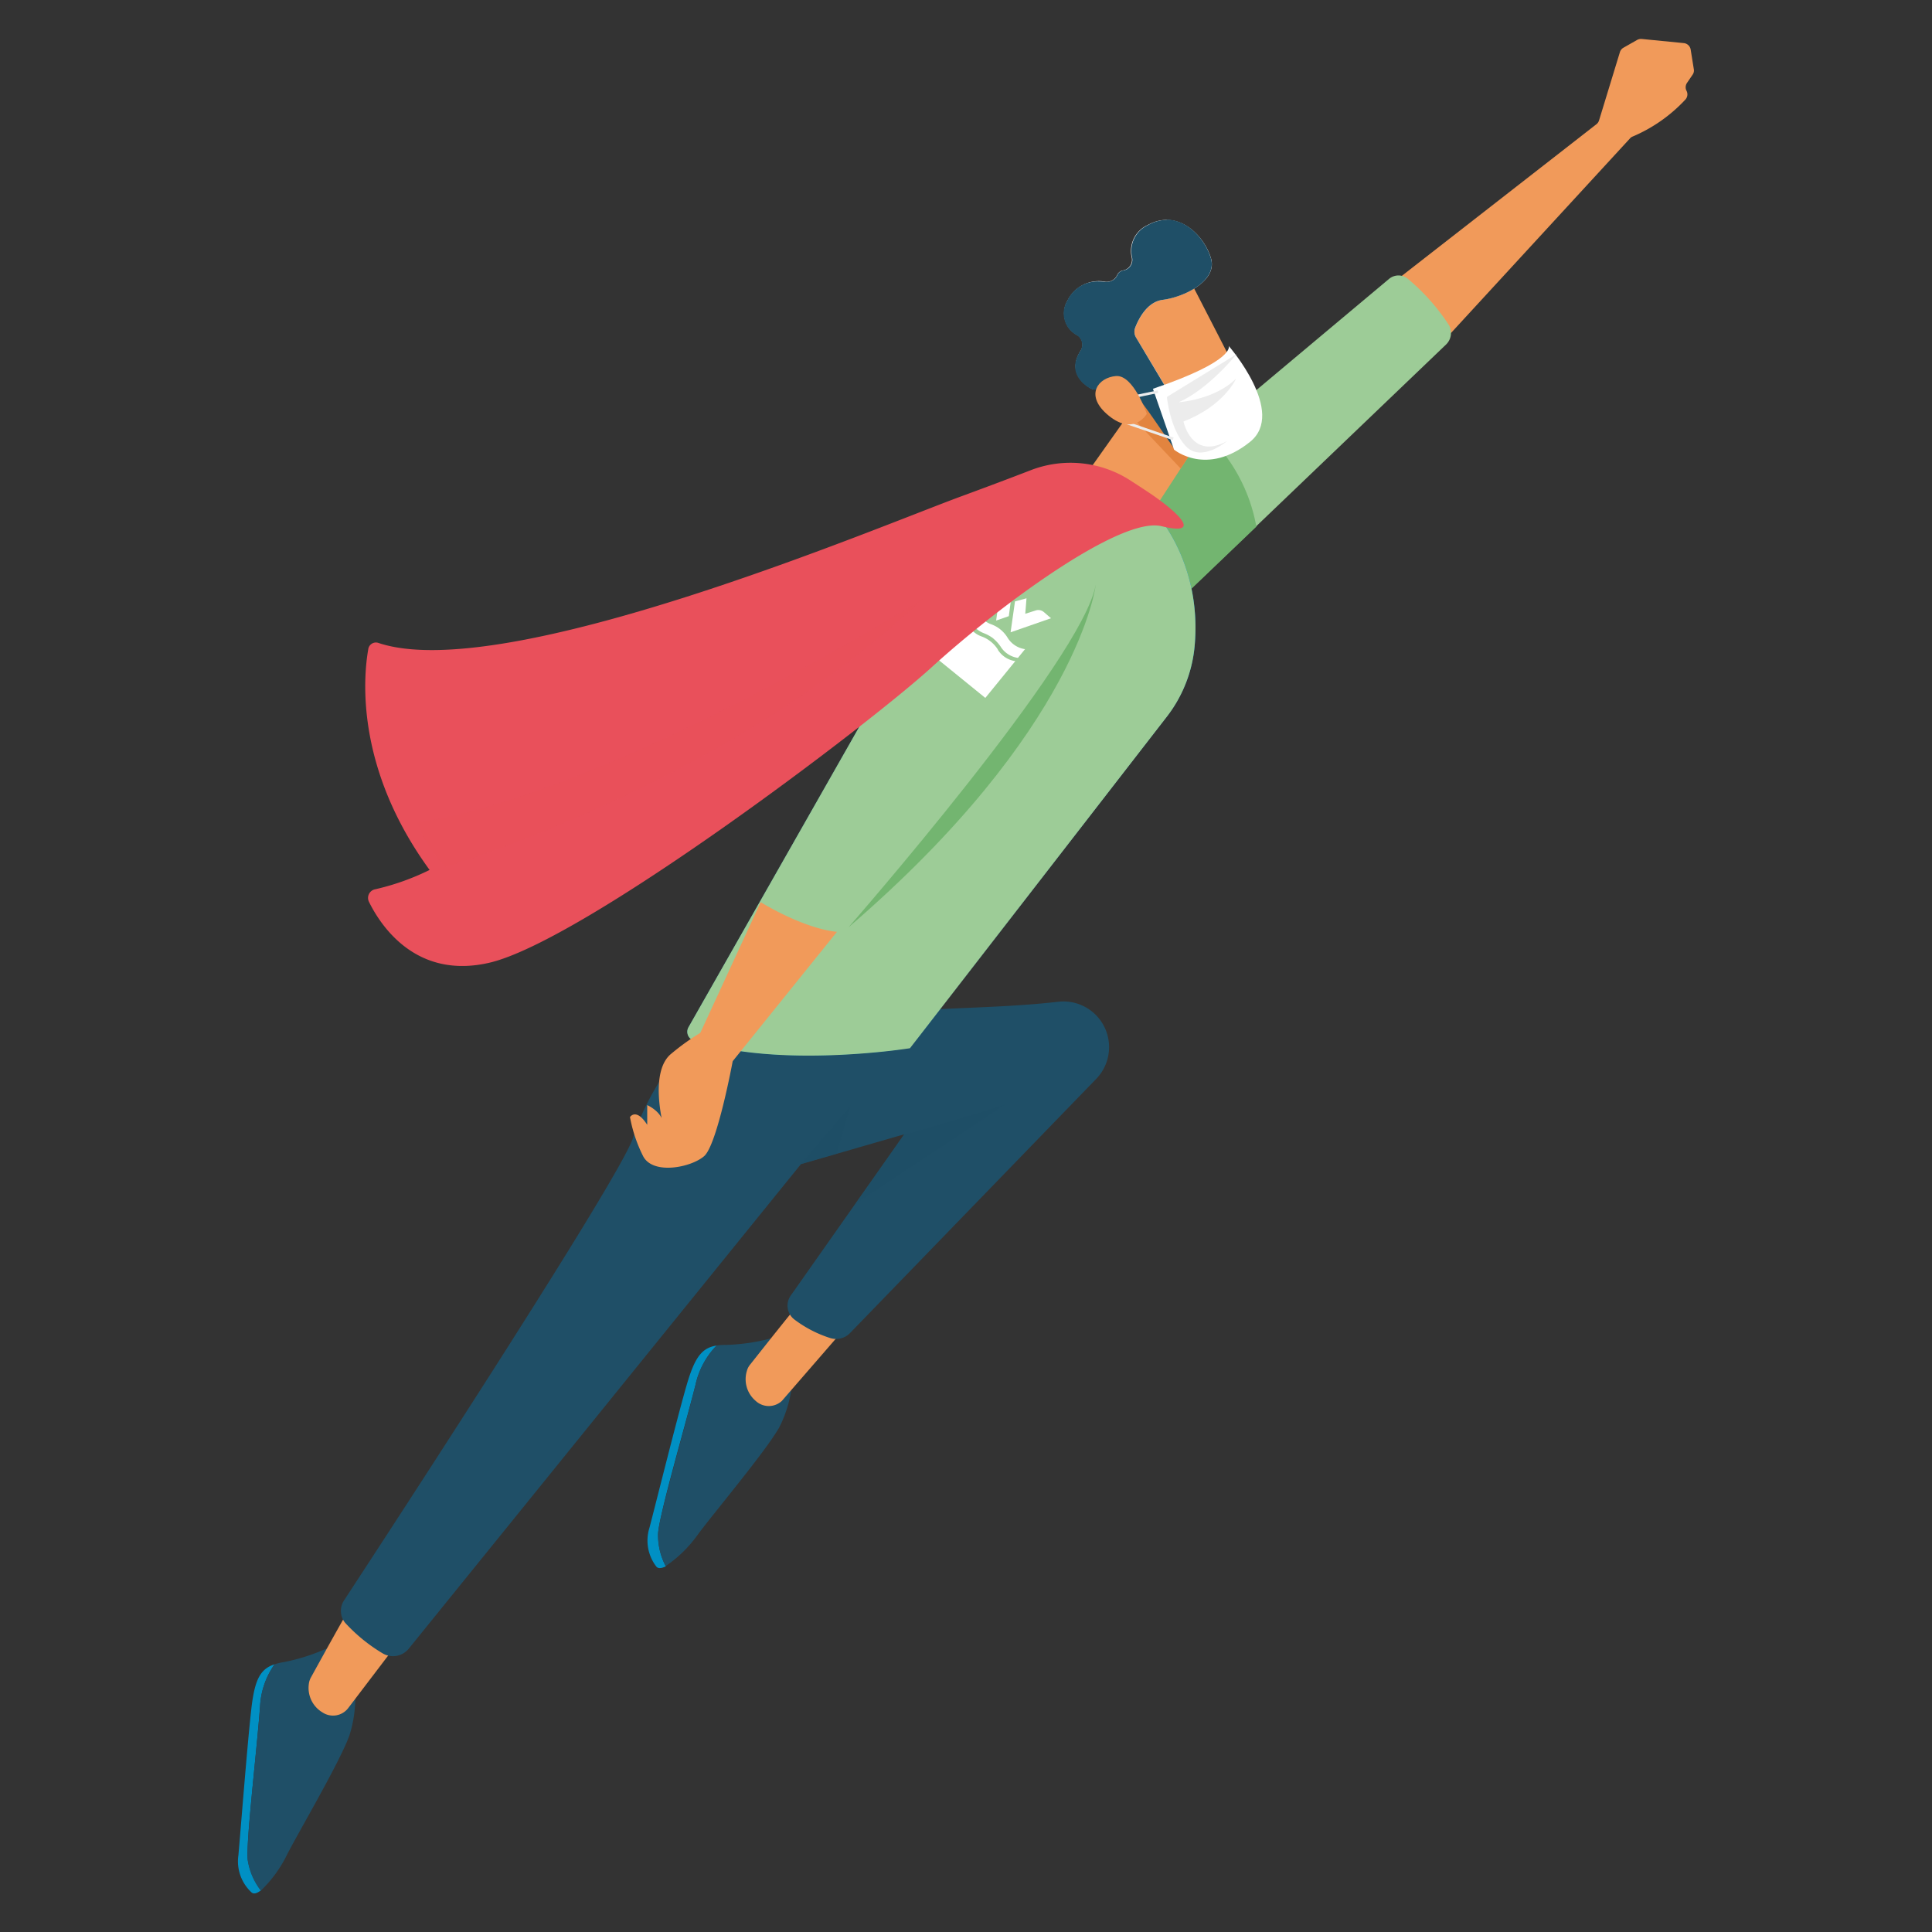 <svg xmlns="http://www.w3.org/2000/svg" viewBox="0 0 250 250"><rect x="0" y="0" width="250" height="250" fill="#333333" stroke="none"/><defs><style>.cls-1{isolation:isolate;}.cls-2{fill:#f19a5a;}.cls-3{fill:#9dcc97;}.cls-4{fill:#73b570;}.cls-5{fill:#0090c4;}.cls-6{fill:#fff;}.cls-7,.cls-9{fill:#1f4f67;}.cls-8{fill:#e2843f;}.cls-13,.cls-9{mix-blend-mode:multiply;}.cls-9{opacity:0.5;}.cls-10{fill:none;stroke:#ececec;stroke-miterlimit:10;stroke-width:0.34px;}.cls-11{fill:#ececec;}.cls-12,.cls-13{fill:#e9505b;}.cls-13{opacity:0.25;}</style></defs><g class="cls-1"><g id="Calque_1" data-name="Calque 1"><path class="cls-2" d="M180.9,36.08l25.67-20a1,1,0,0,0,.34-.48l2.71-8.87a1,1,0,0,1,.46-.56l1.76-1a1.06,1.06,0,0,1,.58-.13l5.48.54a1,1,0,0,1,.87.82l.41,2.56a.94.94,0,0,1-.16.71l-.73,1.07a1,1,0,0,0-.06,1h0a1,1,0,0,1-.12,1.12,19.94,19.94,0,0,1-6.85,4.81.86.86,0,0,0-.33.23L187.84,43a1,1,0,0,1-1.4,0l-5.62-5.46A1,1,0,0,1,180.9,36.08Z"/><path class="cls-3" d="M143.19,66.72,179.73,36.1a1.9,1.9,0,0,1,2.47,0,26.79,26.79,0,0,1,5.31,6,2.08,2.08,0,0,1-.4,2.49l-37.8,36.19Z"/><path class="cls-4" d="M156.17,55.85l-13,10.87,6.12,14.14,13.28-12.71a21.72,21.72,0,0,0-4.93-10.37A12.74,12.74,0,0,0,156.17,55.85Z"/><path class="cls-5" d="M33.65,220.82a10.37,10.37,0,0,1,1.88-5.46c-1.87.61-2.57,2-3,5.7-.51,4.41-1.44,16.35-1.68,19a5.48,5.48,0,0,0,1.68,4.8c.28.28.72.15,1.23-.25a8.61,8.61,0,0,1-1.68-3.83C31.74,239,33.22,226.66,33.65,220.82Z"/><path class="cls-6" d="M39.24,223.78c.08-.92.15-1.77.21-2.52a6.85,6.85,0,0,1,.11-.84l.62-.17a7.7,7.7,0,0,1-.39,2.25C39.67,222.84,39.48,223.27,39.24,223.78Z"/><path class="cls-7" d="M42.61,213.16a25.67,25.67,0,0,1-5.9,1.92,7.06,7.06,0,0,0-1.18.28,10.37,10.37,0,0,0-1.88,5.46c-.43,5.84-1.91,18.17-1.58,20a8.61,8.61,0,0,0,1.68,3.83,16.59,16.59,0,0,0,3.46-4.79c1.55-3,6.81-11.95,8-15.29a16.07,16.07,0,0,0,.6-7.16l-3.24-4.2Z"/><path class="cls-5" d="M90,179.19a10.49,10.49,0,0,1,2.75-5.08c-1.94.29-2.86,1.54-3.9,5.13-1.24,4.26-4.13,15.88-4.81,18.45a5.51,5.51,0,0,0,.87,5c.23.32.68.26,1.25,0a8.59,8.59,0,0,1-1-4.05C85.06,196.79,88.56,184.87,90,179.19Z"/><path class="cls-6" d="M95,183c.24-.89.45-1.72.63-2.46a6.24,6.24,0,0,1,.25-.8l.64-.06a8,8,0,0,1-.76,2.15C95.55,182.17,95.29,182.57,95,183Z"/><path class="cls-7" d="M100.05,173.11a25.91,25.91,0,0,1-6,.92h-.22a7.66,7.66,0,0,0-1.12.08A10.49,10.49,0,0,0,90,179.19c-1.39,5.68-4.89,17.6-4.86,19.41a8.59,8.59,0,0,0,1,4.05,16.37,16.37,0,0,0,4.21-4.15c2-2.69,8.69-10.66,10.46-13.75a16.1,16.1,0,0,0,1.77-7l-2.5-4.68Z"/><path class="cls-2" d="M45.85,207.14c-.57.74-4.71,8.28-5.61,9.91a2.27,2.27,0,0,0-.28.88,3.68,3.68,0,0,0,1.76,3.65,2.47,2.47,0,0,0,3.35-.57l7.53-9.9Z"/><path class="cls-2" d="M104.24,167.71c-.68.64-6,7.39-7.16,8.85a2.16,2.16,0,0,0-.43.82,3.67,3.67,0,0,0,1.13,3.89,2.49,2.49,0,0,0,3.4,0l8.1-9.34Z"/><path class="cls-7" d="M114.39,132.19c0-2.09,12-1.35,22.51-2.56a5.91,5.91,0,0,1,4.93,10L110,172.49a2.51,2.51,0,0,1-2.58.65,15.43,15.43,0,0,1-4.67-2.43,2.26,2.26,0,0,1-.42-3.08L117,146.78l-13.36,3.86L52.9,213.33a2.63,2.63,0,0,1-3.44.58A21.54,21.54,0,0,1,44.67,210a2.45,2.45,0,0,1-.15-2.91c5.59-8.54,36-55.09,37.42-59.93,1.59-5.32,7.42-15.08,12.87-15.42S114.39,132.19,114.39,132.19Z"/><path class="cls-5" d="M149.31,66.12s6.35,6.49,5.26,17.67a17.55,17.55,0,0,1-3.64,9l-32.05,41.35a4.51,4.51,0,0,1-3,1.73c-4.72.57-17.25,1.7-26.12-1.24a1.18,1.18,0,0,1-.65-1.71l29.14-51.26,17.65-20.54S144.29,58.26,149.31,66.12Z"/><path class="cls-2" d="M150.85,46.84l-9.58,13.52a2.28,2.28,0,0,0,.2,2.86c1.29,1.38,3.47,3.32,5.81,3.76a1.84,1.84,0,0,0,1.88-.79l5.09-7.82S155.23,46.09,150.85,46.84Z"/><path class="cls-2" d="M153.56,35.54c.19.18,8.17,15.85,8.17,15.85l-9,4.36L142.92,42S150.31,32.49,153.56,35.54Z"/><path class="cls-3" d="M149.31,66.12s6.33,6.47,5.26,17.62a17.51,17.51,0,0,1-3.64,9.08l-33.18,42.82s-16.88,2.71-28-1a1.19,1.19,0,0,1-.66-1.72l29.14-51.26,17.65-20.54S144.29,58.26,149.31,66.12Z"/><path class="cls-2" d="M98.43,116.74s5.4,3.38,9.87,3.84L94.81,137.32s-2,10.82-3.7,12.29-6.62,2.45-7.89,0a18.81,18.81,0,0,1-1.7-5.06s.79-1.25,2.23,1V143s2.1.92,2.07,2.6c0,0-1.86-7,1.09-9.29a30.56,30.56,0,0,1,3.71-2.66Z"/><path class="cls-4" d="M109.79,120s30.4-34.76,32-44.36C141.82,75.59,139.68,94.31,109.79,120Z"/><polygon class="cls-8" points="152.78 60.63 145.11 52.53 148.22 50.55 154.25 58.38 152.78 60.63"/><path class="cls-6" d="M147,43.67l4.51,7.52a1.23,1.23,0,0,0,.24.31c.54.5,2.38,2,3.8,0,1.21-1.68,2.34-3.22,3.56-3.85a1.45,1.45,0,0,1,2,.64,36.4,36.4,0,0,1,2,5.53,1.43,1.43,0,0,1-.84,1.76,42.62,42.62,0,0,1-9,2.89,1.44,1.44,0,0,1-1.36-.58c-1.38-1.9-3.84-5.75-5.17-7.08s-3.52-.76-4.54-.47a1.43,1.43,0,0,1-1.16-.15c-1-.63-2.86-2.19-1.19-4.83a1.44,1.44,0,0,0-.45-2,3.2,3.2,0,0,1-1.22-4.53A4.5,4.5,0,0,1,143,36.45a1.49,1.49,0,0,0,1.57-.87,1,1,0,0,1,.75-.59,1.39,1.39,0,0,0,1.13-1.64,3.69,3.69,0,0,1,2.06-4.23c3.9-2.15,7.32,1.35,8.19,4.3s-3.49,5-6.24,5.38c-2,.26-3.12,2.46-3.56,3.61A1.44,1.44,0,0,0,147,43.67Z"/><path class="cls-7" d="M151,28.45a5,5,0,0,0-2.44.67,3.69,3.69,0,0,0-2.06,4.23A1.39,1.39,0,0,1,145.34,35a1,1,0,0,0-.75.59,1.48,1.48,0,0,1-1.38.88H143a6.73,6.73,0,0,0-.8-.05,4.32,4.32,0,0,0-4.07,2.44,3.2,3.2,0,0,0,1.22,4.53,1.44,1.44,0,0,1,.45,2c-1.67,2.64.15,4.2,1.19,4.83a1.44,1.44,0,0,0,1.16.15,8.5,8.5,0,0,1,2.18-.33,3.28,3.28,0,0,1,2.36.8c1.33,1.33,3.79,5.18,5.17,7.08a1.45,1.45,0,0,0,1.16.59h.2a42.62,42.62,0,0,0,9-2.89,1.43,1.43,0,0,0,.84-1.76,36.4,36.4,0,0,0-2-5.53,1.48,1.48,0,0,0-1.3-.8,1.39,1.39,0,0,0-.65.16c-1.22.63-2.35,2.17-3.56,3.85a2.07,2.07,0,0,1-1.71,1,3.42,3.42,0,0,1-2.09-1,1.23,1.23,0,0,1-.24-.31L147,43.67a1.44,1.44,0,0,1-.11-1.26c.44-1.15,1.55-3.35,3.56-3.61,2.75-.35,7.11-2.43,6.24-5.38-.68-2.32-2.93-5-5.75-5Z"/><polygon class="cls-9" points="103.59 150.64 110.07 143.02 108.31 149.28 103.59 150.64"/><path class="cls-9" d="M117,146.78c.18.09,13.14-3.89,13.14-3.89l-19.54,13Z"/><path class="cls-6" d="M159,44.77s.92,1.9-9.81,5.54l2.73,7.87s4.19,3.53,9.83-1C166.51,53.37,159,44.77,159,44.77Z"/><polyline class="cls-10" points="149.85 50.68 143.94 51.91 145.04 54.46 151.81 56.79"/><path class="cls-11" d="M160,45.84s-3.59,4.51-7.48,6.21c0,0,4.66-.3,7.44-3.07,0,0-1.54,3.53-6.82,5.56,0,0,1.05,5.06,5.63,2.54,0,0-3.34,2.87-5.38.6S151,51.36,151,51.36Z"/><path class="cls-2" d="M148.4,53.55s-1.73-5.08-4-4.89-4,2.39-1.22,4.88C146.65,56.63,148.4,53.55,148.4,53.55Z"/><g id="Illustration_4" data-name="Illustration 4"><path class="cls-6" d="M128.55,82.63a4.84,4.84,0,0,0-1.2-.68A3.2,3.2,0,0,1,125.43,80l.92-1.13a3.16,3.16,0,0,0,1.91,1.91,4.12,4.12,0,0,1,2.11,1.72A3.17,3.17,0,0,0,132.64,84l-.92,1.13a3.16,3.16,0,0,1-2.26-1.49,5.14,5.14,0,0,0-.91-1"/><polygon class="cls-6" points="129.66 74.83 128.9 80.3 130.54 79.73 131.04 75.95 129.66 74.83"/><path class="cls-6" d="M136,80l-5.23,1.82.57-4,1.49-.4-.16,2L134,79a1.09,1.09,0,0,1,1.07.2L136,80"/><path class="cls-6" d="M129.13,84.06A4.17,4.17,0,0,0,127,82.35a3.15,3.15,0,0,1-1.91-1.92l-3.88,4.77,6.29,5.11,3.88-4.76a3.21,3.21,0,0,1-2.27-1.49"/></g><path class="cls-12" d="M48.56,115.07a1.14,1.14,0,0,0-.81,1.64c1.55,3.14,6.13,10.05,15.56,7.87,12.08-2.79,48.92-30.64,57.26-38.25s24.33-19.56,29.74-18.24,2.14-1.81-1.6-4.32c-.79-.53-1.64-1.08-2.49-1.63a14.26,14.26,0,0,0-12.91-1.27c-2.17.84-5.05,1.93-8.88,3.34-10.75,3.94-59,24.43-75.42,19a1,1,0,0,0-1.36.82C47,87.72,46,99.41,55.59,112.57A31.75,31.75,0,0,1,48.56,115.07Z"/><path class="cls-13" d="M57.65,112.16s36.42-10.63,61.82-34.71c0,0-39.4,24.88-65.42,29A14.61,14.61,0,0,0,57.65,112.16Z"/></g></g></svg>